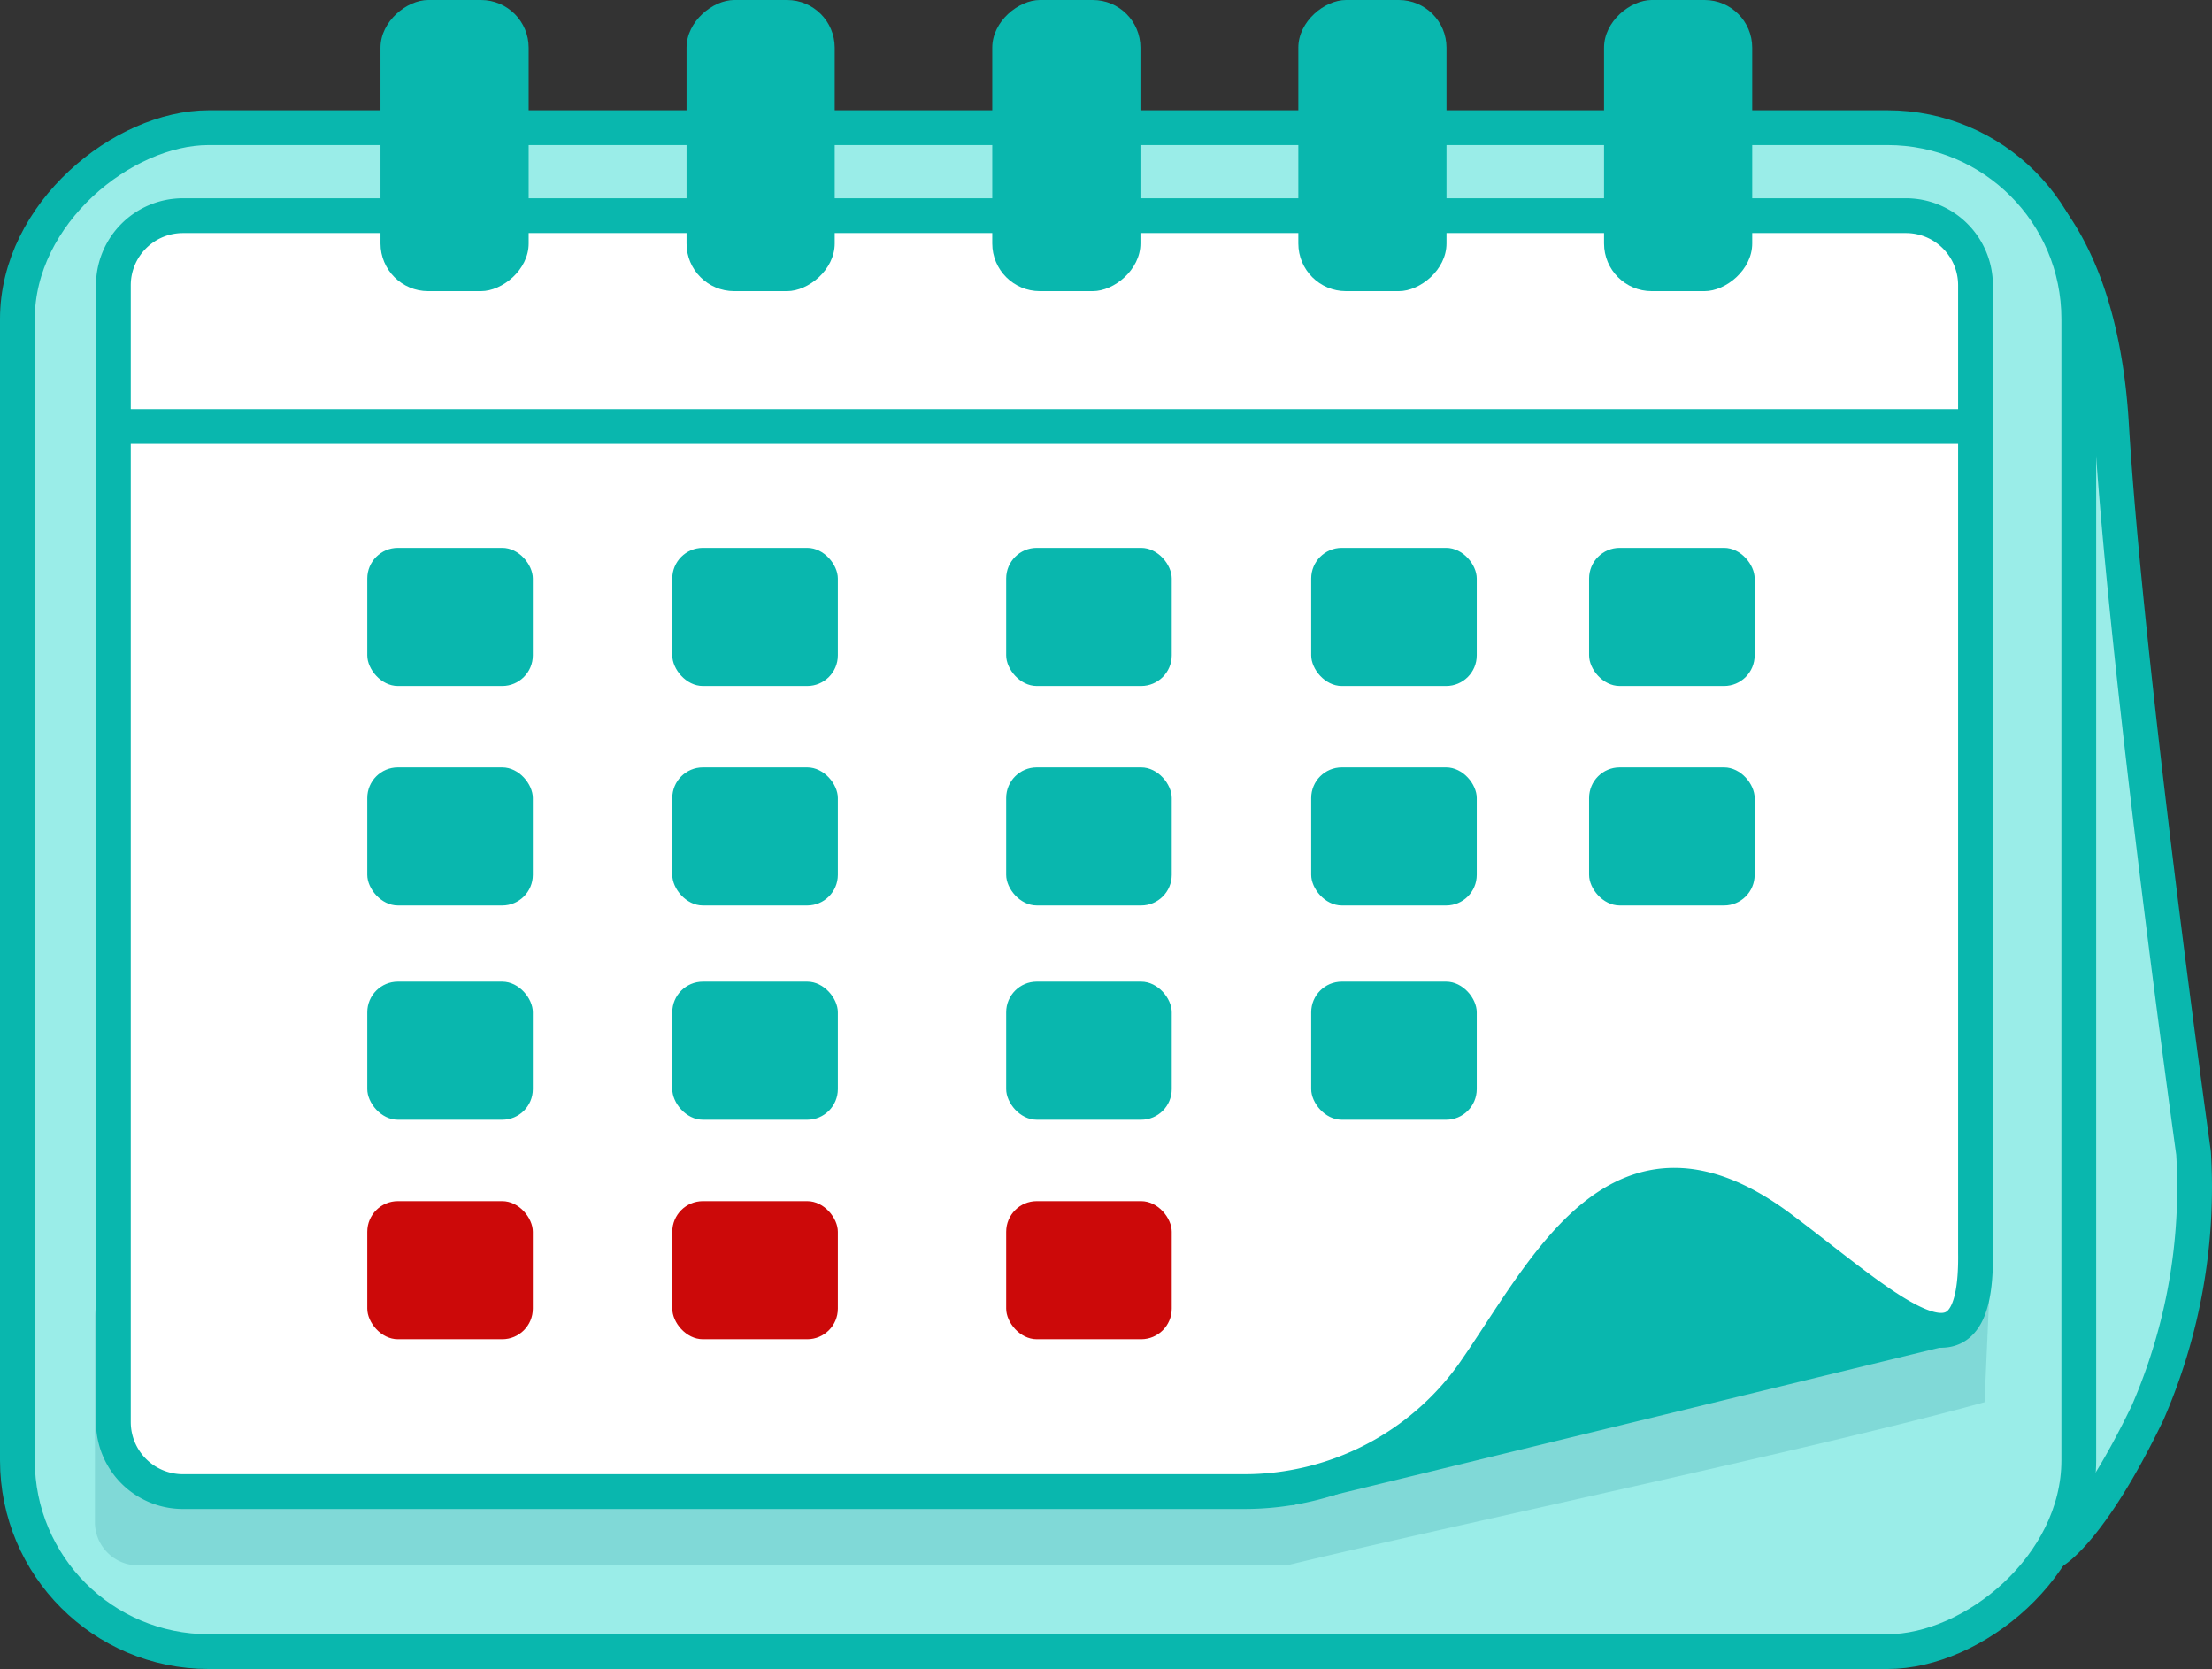 <svg xmlns="http://www.w3.org/2000/svg" viewBox="0 0 63.6 47.98"><rect x="0" y="0" width="63.6" height="47.98" fill="#333333" stroke="none"/><defs><style>.cls-1{fill:#9aede8;}.cls-2{fill:none;}.cls-2,.cls-4{stroke:#09b7ae;stroke-miterlimit:10;}.cls-3{fill:#007984;opacity:0.17;}.cls-4{fill:#fff;}.cls-5{fill:#09b7ae;}.cls-6{fill:#cc0909;}</style></defs><title>1</title><g id="Слой_2" data-name="Слой 2"><g id="Слой_1-2" data-name="Слой 1"><path class="cls-1" d="M57,4.5s3.74.69,4.16,7.71,2.36,20.94,2.36,20.94a13.36,13.36,0,0,1-1.39,6.42,45.82,45.82,0,0,1-4,6.59Z"/><path class="cls-2" d="M56.55,4.5s3.74.69,4.16,7.71,2.36,20.94,2.36,20.94a16.22,16.22,0,0,1-1.32,7.46c-1.66,3.44-2.73,4-2.73,4Z"/><rect class="cls-1" x="8.23" y="-4.06" width="43.81" height="59.27" rx="5.5" ry="5.5" transform="translate(55.71 -4.56) rotate(90)"/><rect class="cls-2" x="8.23" y="-4.06" width="43.81" height="59.27" rx="5.5" ry="5.5" transform="translate(55.71 -4.56) rotate(90)"/><path class="cls-3" d="M37,45,4,45a1.24,1.24,0,0,1-1.27-1.19v-6A1.24,1.24,0,0,1,4,36.61H56.23c.7,0,1-.79,1-.14l-.17,3.84C52.38,41.61,41.45,43.92,37,45Z"/><path class="cls-4" d="M35.76,42.88H5.26a2,2,0,0,1-2-2V8.2a2,2,0,0,1,2-2H54.8a2,2,0,0,1,2,2v22l0,5.81c.06,4.19-2.49,1.62-5.59-.7-4.66-3.49-6.77,1.21-8.86,4.19A8.08,8.08,0,0,1,35.76,42.88Z"/><path class="cls-5" d="M37.12,43.28l19.11-4.65a10.6,10.6,0,0,1-3.54-2.2c-1.36-1.42-5.1-3.5-7-1.61s-4.07,6.36-5.9,7.14A21.46,21.46,0,0,0,37.12,43.28Z"/><rect class="cls-5" x="10.56" y="15.75" width="4.76" height="3.97" rx="0.88" ry="0.88"/><rect class="cls-5" x="19.33" y="15.75" width="4.76" height="3.97" rx="0.88" ry="0.88"/><rect class="cls-5" x="28.93" y="15.75" width="4.76" height="3.97" rx="0.88" ry="0.88"/><rect class="cls-5" x="37.7" y="15.75" width="4.76" height="3.97" rx="0.88" ry="0.88"/><rect class="cls-5" x="45.69" y="15.75" width="4.76" height="3.97" rx="0.88" ry="0.88"/><rect class="cls-5" x="10.56" y="22.06" width="4.76" height="3.97" rx="0.88" ry="0.88"/><rect class="cls-5" x="19.33" y="22.06" width="4.76" height="3.97" rx="0.88" ry="0.88"/><rect class="cls-5" x="28.93" y="22.06" width="4.76" height="3.97" rx="0.88" ry="0.88"/><rect class="cls-5" x="37.7" y="22.06" width="4.76" height="3.97" rx="0.88" ry="0.88"/><rect class="cls-5" x="45.69" y="22.06" width="4.76" height="3.97" rx="0.88" ry="0.88"/><rect class="cls-5" x="10.56" y="28.22" width="4.76" height="3.97" rx="0.88" ry="0.88"/><rect class="cls-5" x="19.33" y="28.22" width="4.76" height="3.97" rx="0.88" ry="0.88"/><rect class="cls-5" x="28.93" y="28.22" width="4.76" height="3.97" rx="0.88" ry="0.88"/><rect class="cls-5" x="37.7" y="28.22" width="4.76" height="3.97" rx="0.88" ry="0.88"/><rect class="cls-6" x="10.56" y="34.53" width="4.76" height="3.97" rx="0.88" ry="0.88"/><rect class="cls-6" x="19.33" y="34.53" width="4.76" height="3.97" rx="0.88" ry="0.88"/><rect class="cls-6" x="28.93" y="34.53" width="4.76" height="3.97" rx="0.88" ry="0.88"/><line class="cls-2" x1="3.49" y1="12.26" x2="56.55" y2="12.26"/><rect class="cls-5" x="8.89" y="2.06" width="8.37" height="4.26" rx="1.37" ry="1.37" transform="translate(17.26 -8.89) rotate(90)"/><rect class="cls-5" x="17.69" y="2.06" width="8.37" height="4.26" rx="1.37" ry="1.37" transform="translate(26.06 -17.69) rotate(90)"/><rect class="cls-5" x="26.48" y="2.06" width="8.37" height="4.26" rx="1.37" ry="1.37" transform="translate(34.85 -26.48) rotate(90)"/><rect class="cls-5" x="35.27" y="2.06" width="8.37" height="4.26" rx="1.37" ry="1.37" transform="translate(43.65 -35.27) rotate(90)"/><rect class="cls-5" x="44.07" y="2.06" width="8.37" height="4.26" rx="1.37" ry="1.37" transform="translate(52.44 -44.07) rotate(90)"/></g></g></svg>